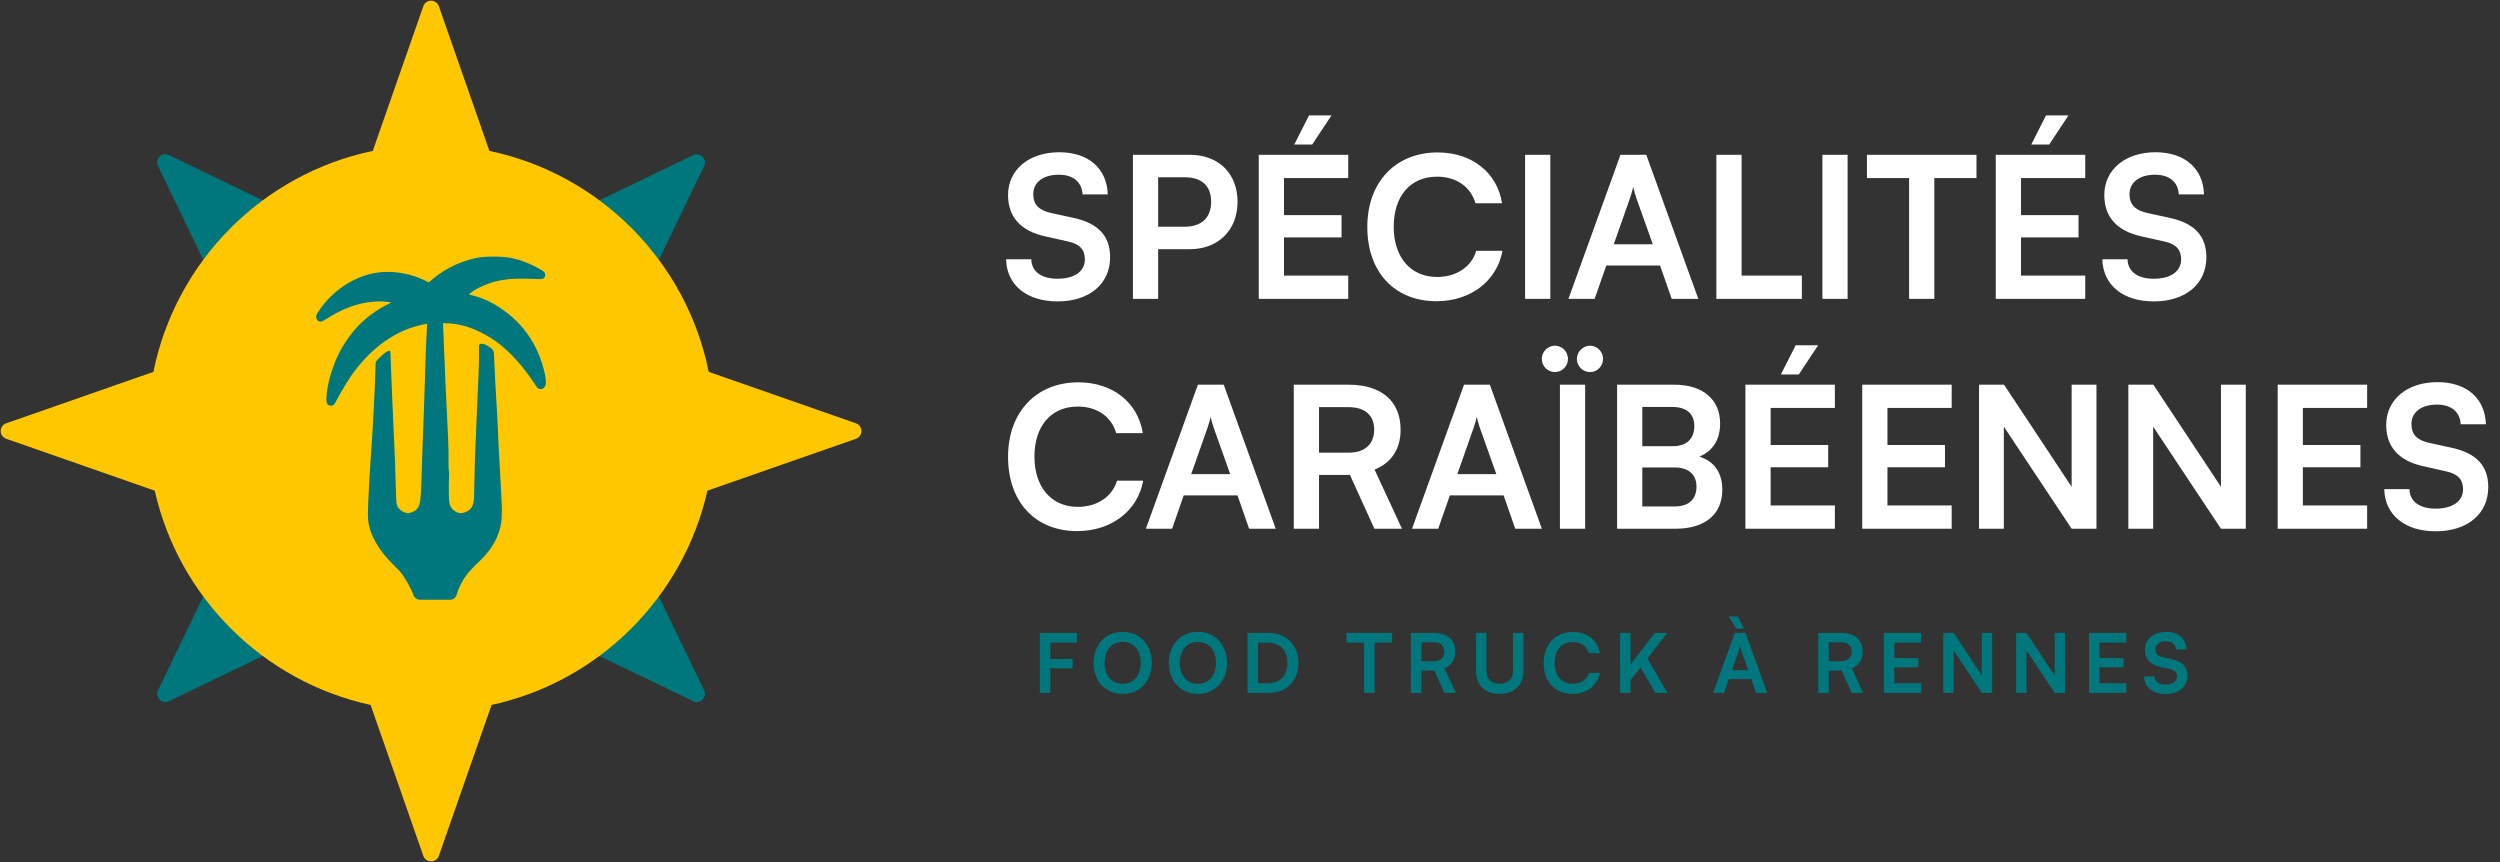 <svg width="609" height="210" viewBox="0 0 609 210" fill="none" xmlns="http://www.w3.org/2000/svg">
<rect x="0" y="0" width="609" height="210" fill="#333333" stroke="none"/>
<path d="M168.855 37.784C170.56 36.962 172.347 38.749 171.525 40.454L141.163 103.43C140.898 103.979 140.898 104.618 141.163 105.167L171.525 168.143C172.347 169.848 170.56 171.635 168.855 170.813L105.879 140.451C105.33 140.186 104.691 140.186 104.142 140.451L41.166 170.813C39.461 171.635 37.674 169.848 38.496 168.142L68.858 105.167C69.123 104.618 69.123 103.979 68.858 103.43L38.496 40.454C37.674 38.749 39.461 36.962 41.166 37.784L104.142 68.146C104.691 68.41 105.33 68.41 105.879 68.146L168.855 37.784Z" fill="#00767D"/>
<path d="M106.899 1.509C106.274 -0.278 103.747 -0.278 103.122 1.509L90.804 36.762C63.933 42.386 42.807 63.643 37.373 90.584L1.519 103.112C-0.268 103.736 -0.268 106.264 1.519 106.888L37.697 119.529C43.565 145.573 64.16 166.04 90.274 171.721L103.122 208.491C103.747 210.278 106.274 210.278 106.899 208.491L119.747 171.721C145.861 166.04 166.456 145.573 172.324 119.529L208.502 106.888C210.289 106.264 210.289 103.736 208.502 103.112L172.648 90.584C167.214 63.643 146.088 42.386 119.217 36.763L106.899 1.509Z" fill="#FFC700"/>
<path d="M80.425 77.117C84.783 74.459 90.018 72.828 95.142 73.643C95.158 73.645 95.172 73.652 95.183 73.663C95.194 73.674 95.201 73.688 95.204 73.704C95.206 73.72 95.203 73.736 95.195 73.75C95.188 73.764 95.176 73.775 95.162 73.782C91.706 75.419 88.574 77.694 86.152 80.641C84.194 83.019 82.59 85.647 81.479 88.538C80.421 91.295 79.572 94.379 79.504 97.329C79.486 98.065 79.737 98.809 80.551 98.828C81.038 98.841 81.397 98.622 81.628 98.172C82.393 96.684 83.306 95.078 84.368 93.356C88.276 87.017 94.052 81.56 101.269 79.493C102.36 79.18 103.244 78.98 103.923 78.893C103.937 78.891 103.951 78.892 103.965 78.897C103.978 78.901 103.991 78.908 104.002 78.918C104.012 78.927 104.021 78.939 104.027 78.952C104.033 78.966 104.035 78.98 104.035 78.994C103.982 81.138 103.791 83.522 103.735 85.417C103.482 93.982 103.188 102.545 102.854 111.108C102.766 113.345 102.699 115.582 102.653 117.821C102.626 119.144 102.536 120.462 102.381 121.775C102.2 123.324 101.731 124.282 100.286 124.806C99.437 125.114 98.621 124.997 97.838 124.456C96.561 123.57 96.567 122.746 96.492 121.11C96.326 117.394 96.297 113.664 96.123 109.962C95.742 101.856 95.398 93.772 95.091 85.708C95.089 85.666 95.078 85.626 95.059 85.59C95.039 85.553 95.012 85.522 94.978 85.498C94.945 85.473 94.906 85.456 94.866 85.449C94.825 85.441 94.783 85.443 94.743 85.453C93.833 85.702 92.569 86.985 91.913 87.673C91.653 87.947 91.52 88.174 91.513 88.352C91.278 96.091 90.878 103.821 90.314 111.544C90.043 115.28 89.861 118.993 89.685 122.721C89.605 124.424 89.599 125.685 89.668 126.504C90.007 130.546 92.613 134.326 95.418 137.158L97.322 139.077C98.729 140.677 100.044 143.313 100.42 144.19C100.506 144.391 100.58 144.599 100.643 144.801C100.869 145.527 101.507 146.091 102.268 146.091H109.688C110.413 146.091 111.03 145.579 111.233 144.883C111.771 143.044 112.641 141.354 113.842 139.815C114.77 138.626 116.143 137.354 117.336 136.18C119.77 133.785 121.596 130.689 122.101 127.257C122.332 125.677 122.252 123.41 122.179 121.909C121.939 117 121.676 112.092 121.389 107.186C121.269 105.155 121.246 103.012 121.122 101.094C120.791 96.039 120.521 90.98 120.309 85.918C120.271 85.01 118.963 84.341 118.255 83.964C117.844 83.746 116.684 83.501 116.691 84.241C116.719 86.816 116.682 89.112 116.579 91.13C116.276 96.991 116.101 102.857 115.821 108.717C115.626 112.838 115.601 116.972 115.485 121.096C115.445 122.519 115.129 123.861 113.856 124.54C112.938 125.029 111.982 125.199 111.053 124.67C109.397 123.721 109.372 122.475 109.334 120.523C109.302 118.818 109.324 117.113 109.399 115.408C109.416 115.029 109.273 114.507 109.274 114.066C109.285 110.945 109.25 108.588 109.169 106.995C108.693 97.605 108.276 88.258 107.921 78.952C107.914 78.787 107.994 78.706 108.16 78.71C110.939 78.771 113.498 79.321 115.839 80.362C118.392 81.496 120.565 82.828 122.359 84.356C125.705 87.207 128.292 90.494 130.68 94.163C131.504 95.431 133.062 94.589 133.009 93.226C132.982 92.549 132.898 91.88 132.757 91.22C131.127 83.679 127.002 77.969 120.38 74.09C118.534 73.009 116.522 72.24 114.345 71.782C114.259 71.764 114.246 71.724 114.309 71.66C115.536 70.421 117.881 69.484 119.439 68.943C123.349 67.583 127.481 67.874 131.512 67.992C132.212 68.013 132.728 67.797 132.804 67.069C132.858 66.578 132.59 66.214 132.189 65.969C129.145 64.115 125.644 62.69 122.041 62.551C119.856 62.468 117.705 62.453 115.626 62.927C111.468 63.876 107.779 65.802 104.559 68.707C104.488 68.771 104.41 68.781 104.326 68.736C101.364 67.172 98.234 66.339 94.936 66.237C87.804 66.017 81.1 70.308 77.377 76.193C77.134 76.579 77.011 76.9 77.01 77.155C77.006 77.788 77.584 78.547 78.305 78.31C79.05 78.063 79.811 77.492 80.425 77.117Z" fill="#00767D"/>
<path d="M245.559 47.503C245.559 41.359 250.647 37.087 258.039 37.087C265.143 37.087 269.655 41.023 269.847 47.359H263.703C263.559 44.335 261.399 42.559 257.943 42.559C254.151 42.559 251.703 44.383 251.703 47.311C251.703 49.807 253.047 51.199 255.975 51.871L261.495 53.071C267.495 54.367 270.423 57.439 270.423 62.671C270.423 69.199 265.335 73.423 257.607 73.423C250.119 73.423 245.223 69.439 245.079 63.151H251.223C251.271 66.127 253.671 67.903 257.607 67.903C261.687 67.903 264.279 66.127 264.279 63.199C264.279 60.847 263.079 59.455 260.199 58.831L254.631 57.583C248.679 56.287 245.559 52.879 245.559 47.503ZM289.853 60.703H282.125V72.799H275.981V37.711H289.853C296.909 37.711 301.469 42.319 301.469 49.183C301.469 55.951 296.861 60.703 289.853 60.703ZM288.653 43.183H282.125V55.231H288.557C292.781 55.231 295.037 52.975 295.037 49.135C295.037 45.295 292.733 43.183 288.653 43.183ZM324.35 28.111L319.646 35.215H315.278L318.878 28.111H324.35ZM328.43 72.799H306.638V37.711H328.43V43.375H312.782V52.399H326.798V57.823H312.782V67.135H328.43V72.799ZM349.923 73.375C339.699 73.375 333.075 66.271 333.075 55.279C333.075 44.383 339.939 37.135 350.211 37.135C358.515 37.135 364.707 41.983 365.907 49.519H359.427C358.227 45.439 354.723 43.039 350.067 43.039C343.587 43.039 339.507 47.743 339.507 55.231C339.507 62.671 343.635 67.471 350.067 67.471C354.819 67.471 358.467 64.975 359.619 61.087H366.003C364.659 68.479 358.227 73.375 349.923 73.375ZM377.657 37.711V72.799H371.513V37.711H377.657ZM388.458 72.799H382.074L394.746 37.711H401.034L413.706 72.799H407.226L404.394 64.687H391.29L388.458 72.799ZM397.098 48.175L393.114 59.503H402.618L398.586 48.175C398.298 47.263 397.962 46.207 397.866 45.487C397.722 46.159 397.434 47.215 397.098 48.175ZM424.25 37.711V67.135H438.938V72.799H418.106V37.711H424.25ZM450.078 37.711V72.799H443.934V37.711H450.078ZM454.784 43.375V37.711H481.472V43.375H471.2V72.799H465.056V43.375H454.784ZM503.881 28.111L499.177 35.215H494.809L498.409 28.111H503.881ZM507.961 72.799H486.169V37.711H507.961V43.375H492.313V52.399H506.329V57.823H492.313V67.135H507.961V72.799ZM512.606 47.503C512.606 41.359 517.694 37.087 525.086 37.087C532.19 37.087 536.702 41.023 536.894 47.359H530.75C530.606 44.335 528.446 42.559 524.99 42.559C521.198 42.559 518.75 44.383 518.75 47.311C518.75 49.807 520.094 51.199 523.022 51.871L528.542 53.071C534.542 54.367 537.47 57.439 537.47 62.671C537.47 69.199 532.382 73.423 524.654 73.423C517.166 73.423 512.27 69.439 512.126 63.151H518.27C518.318 66.127 520.718 67.903 524.654 67.903C528.734 67.903 531.326 66.127 531.326 63.199C531.326 60.847 530.126 59.455 527.246 58.831L521.678 57.583C515.726 56.287 512.606 52.879 512.606 47.503ZM262.407 129.375C252.183 129.375 245.559 122.271 245.559 111.279C245.559 100.383 252.423 93.135 262.695 93.135C270.999 93.135 277.191 97.983 278.391 105.519H271.911C270.711 101.439 267.207 99.039 262.551 99.039C256.071 99.039 251.991 103.743 251.991 111.231C251.991 118.671 256.119 123.471 262.551 123.471C267.303 123.471 270.951 120.975 272.103 117.087H278.487C277.143 124.479 270.711 129.375 262.407 129.375ZM285.521 128.799H279.137L291.809 93.711H298.097L310.769 128.799H304.289L301.457 120.687H288.353L285.521 128.799ZM294.161 104.175L290.177 115.503H299.681L295.649 104.175C295.361 103.263 295.025 102.207 294.929 101.487C294.785 102.159 294.497 103.215 294.161 104.175ZM321.313 128.799H315.169V93.711H328.561C336.529 93.711 341.185 97.743 341.185 104.655C341.185 109.359 338.977 112.719 334.849 114.399L341.521 128.799H334.801L328.849 115.695H321.313V128.799ZM321.313 99.183V110.271H328.561C332.449 110.271 334.753 108.207 334.753 104.655C334.753 101.151 332.449 99.183 328.561 99.183H321.313ZM350.349 128.799H343.965L356.637 93.711H362.925L375.597 128.799H369.117L366.285 120.687H353.181L350.349 128.799ZM358.989 104.175L355.005 115.503H364.509L360.477 104.175C360.189 103.263 359.853 102.207 359.757 101.487C359.613 102.159 359.325 103.215 358.989 104.175ZM378.797 90.639C377.021 90.639 375.581 89.199 375.581 87.423C375.581 85.695 377.021 84.207 378.797 84.207C380.525 84.207 381.965 85.695 381.965 87.423C381.965 89.199 380.525 90.639 378.797 90.639ZM387.341 90.639C385.565 90.639 384.125 89.199 384.125 87.423C384.125 85.695 385.613 84.207 387.341 84.207C389.069 84.207 390.509 85.695 390.509 87.423C390.509 89.199 389.069 90.639 387.341 90.639ZM386.141 93.711V128.799H379.997V93.711H386.141ZM393.919 128.799V93.711H407.887C414.799 93.711 419.023 97.311 419.023 103.167C419.023 107.055 417.295 109.839 413.983 111.231C417.679 112.431 419.551 115.215 419.551 119.295C419.551 125.295 415.375 128.799 408.127 128.799H393.919ZM407.359 99.135H400.063V108.687H407.503C410.863 108.687 412.735 106.911 412.735 103.791C412.735 100.767 410.815 99.135 407.359 99.135ZM407.887 113.871H400.063V123.375H407.887C411.343 123.375 413.263 121.695 413.263 118.527C413.263 115.551 411.295 113.871 407.887 113.871ZM442.896 84.111L438.192 91.215H433.824L437.424 84.111H442.896ZM446.976 128.799H425.184V93.711H446.976V99.375H431.328V108.399H445.344V113.823H431.328V123.135H446.976V128.799ZM475.43 128.799H453.638V93.711H475.43V99.375H459.782V108.399H473.798V113.823H459.782V123.135H475.43V128.799ZM488.139 128.799H482.091V93.711H488.187L504.651 118.575V93.711H510.699V128.799H504.651L488.139 103.935V128.799ZM524.514 128.799H518.466V93.711H524.562L541.026 118.575V93.711H547.074V128.799H541.026L524.514 103.935V128.799ZM576.633 128.799H554.841V93.711H576.633V99.375H560.985V108.399H575.001V113.823H560.985V123.135H576.633V128.799ZM581.278 103.503C581.278 97.359 586.366 93.087 593.758 93.087C600.862 93.087 605.374 97.023 605.566 103.359H599.422C599.278 100.335 597.118 98.559 593.662 98.559C589.87 98.559 587.422 100.383 587.422 103.311C587.422 105.807 588.766 107.199 591.694 107.871L597.214 109.071C603.214 110.367 606.142 113.439 606.142 118.671C606.142 125.199 601.054 129.423 593.326 129.423C585.838 129.423 580.942 125.439 580.798 119.151H586.942C586.99 122.127 589.39 123.903 593.326 123.903C597.406 123.903 599.998 122.127 599.998 119.199C599.998 116.847 598.798 115.455 595.918 114.831L590.35 113.583C584.398 112.287 581.278 108.879 581.278 103.503Z" fill="white"/>
<path d="M261.298 162.819H255.858V168.799H253.298V154.179H262.338V156.539H255.858V160.519H261.298V162.819ZM280.585 161.479C280.585 165.919 277.665 169.039 273.465 169.039C269.285 169.039 266.405 165.939 266.405 161.479C266.405 157.039 269.305 153.919 273.485 153.919C277.665 153.919 280.585 157.019 280.585 161.479ZM277.885 161.479C277.885 158.359 276.165 156.379 273.485 156.379C270.805 156.379 269.085 158.359 269.085 161.479C269.085 164.599 270.805 166.579 273.485 166.579C276.165 166.579 277.885 164.559 277.885 161.479ZM298.908 161.479C298.908 165.919 295.988 169.039 291.788 169.039C287.608 169.039 284.728 165.939 284.728 161.479C284.728 157.039 287.628 153.919 291.808 153.919C295.988 153.919 298.908 157.019 298.908 161.479ZM296.208 161.479C296.208 158.359 294.488 156.379 291.808 156.379C289.128 156.379 287.408 158.359 287.408 161.479C287.408 164.599 289.128 166.579 291.808 166.579C294.488 166.579 296.208 164.559 296.208 161.479ZM309.151 168.799H303.891V154.179H309.011C313.331 154.179 316.311 157.159 316.311 161.519C316.311 165.819 313.391 168.799 309.151 168.799ZM308.771 156.539H306.451V166.439H308.911C311.831 166.439 313.611 164.559 313.611 161.519C313.611 158.419 311.791 156.539 308.771 156.539ZM328.006 156.539V154.179H339.126V156.539H334.846V168.799H332.286V156.539H328.006ZM346.243 168.799H343.683V154.179H349.263C352.583 154.179 354.523 155.859 354.523 158.739C354.523 160.699 353.603 162.099 351.883 162.799L354.663 168.799H351.863L349.383 163.339H346.243V168.799ZM346.243 156.459V161.079H349.263C350.883 161.079 351.843 160.219 351.843 158.739C351.843 157.279 350.883 156.459 349.263 156.459H346.243ZM359.542 163.459V154.179H362.102V163.299C362.102 165.399 363.242 166.559 365.322 166.559C367.402 166.559 368.562 165.379 368.562 163.299V154.179H371.122V163.459C371.122 166.879 368.882 169.039 365.322 169.039C361.782 169.039 359.542 166.899 359.542 163.459ZM383.051 169.039C378.791 169.039 376.031 166.079 376.031 161.499C376.031 156.959 378.891 153.939 383.171 153.939C386.631 153.939 389.211 155.959 389.711 159.099H387.011C386.511 157.399 385.051 156.399 383.111 156.399C380.411 156.399 378.711 158.359 378.711 161.479C378.711 164.579 380.431 166.579 383.111 166.579C385.091 166.579 386.611 165.539 387.091 163.919H389.751C389.191 166.999 386.511 169.039 383.051 169.039ZM397.207 154.179V161.859L403.127 154.179H406.147L401.307 160.419L406.207 168.799H403.247L399.627 162.579L397.207 165.679V168.799H394.647V154.179H397.207ZM424.814 153.139H422.994L421.054 150.159H423.314L424.814 153.139ZM419.974 168.799H417.314L422.594 154.179H425.214L430.494 168.799H427.794L426.614 165.419H421.154L419.974 168.799ZM423.574 158.539L421.914 163.259H425.874L424.194 158.539C424.074 158.159 423.934 157.719 423.894 157.419C423.834 157.699 423.714 158.139 423.574 158.539ZM445.478 168.799H442.918V154.179H448.498C451.818 154.179 453.758 155.859 453.758 158.739C453.758 160.699 452.838 162.099 451.118 162.799L453.898 168.799H451.098L448.618 163.339H445.478V168.799ZM445.478 156.459V161.079H448.498C450.118 161.079 451.078 160.219 451.078 158.739C451.078 157.279 450.118 156.459 448.498 156.459H445.478ZM467.996 168.799H458.916V154.179H467.996V156.539H461.476V160.299H467.316V162.559H461.476V166.439H467.996V168.799ZM475.892 168.799H473.372V154.179H475.912L482.772 164.539V154.179H485.292V168.799H482.772L475.892 158.439V168.799ZM493.648 168.799H491.128V154.179H493.668L500.528 164.539V154.179H503.048V168.799H500.528L493.648 158.439V168.799ZM517.964 168.799H508.884V154.179H517.964V156.539H511.444V160.299H517.284V162.559H511.444V166.439H517.964V168.799ZM522.5 158.259C522.5 155.699 524.62 153.919 527.7 153.919C530.66 153.919 532.54 155.559 532.62 158.199H530.06C530 156.939 529.1 156.199 527.66 156.199C526.08 156.199 525.06 156.959 525.06 158.179C525.06 159.219 525.62 159.799 526.84 160.079L529.14 160.579C531.64 161.119 532.86 162.399 532.86 164.579C532.86 167.299 530.74 169.059 527.52 169.059C524.4 169.059 522.36 167.399 522.3 164.779H524.86C524.88 166.019 525.88 166.759 527.52 166.759C529.22 166.759 530.3 166.019 530.3 164.799C530.3 163.819 529.8 163.239 528.6 162.979L526.28 162.459C523.8 161.919 522.5 160.499 522.5 158.259Z" fill="#00767D"/>
</svg>
